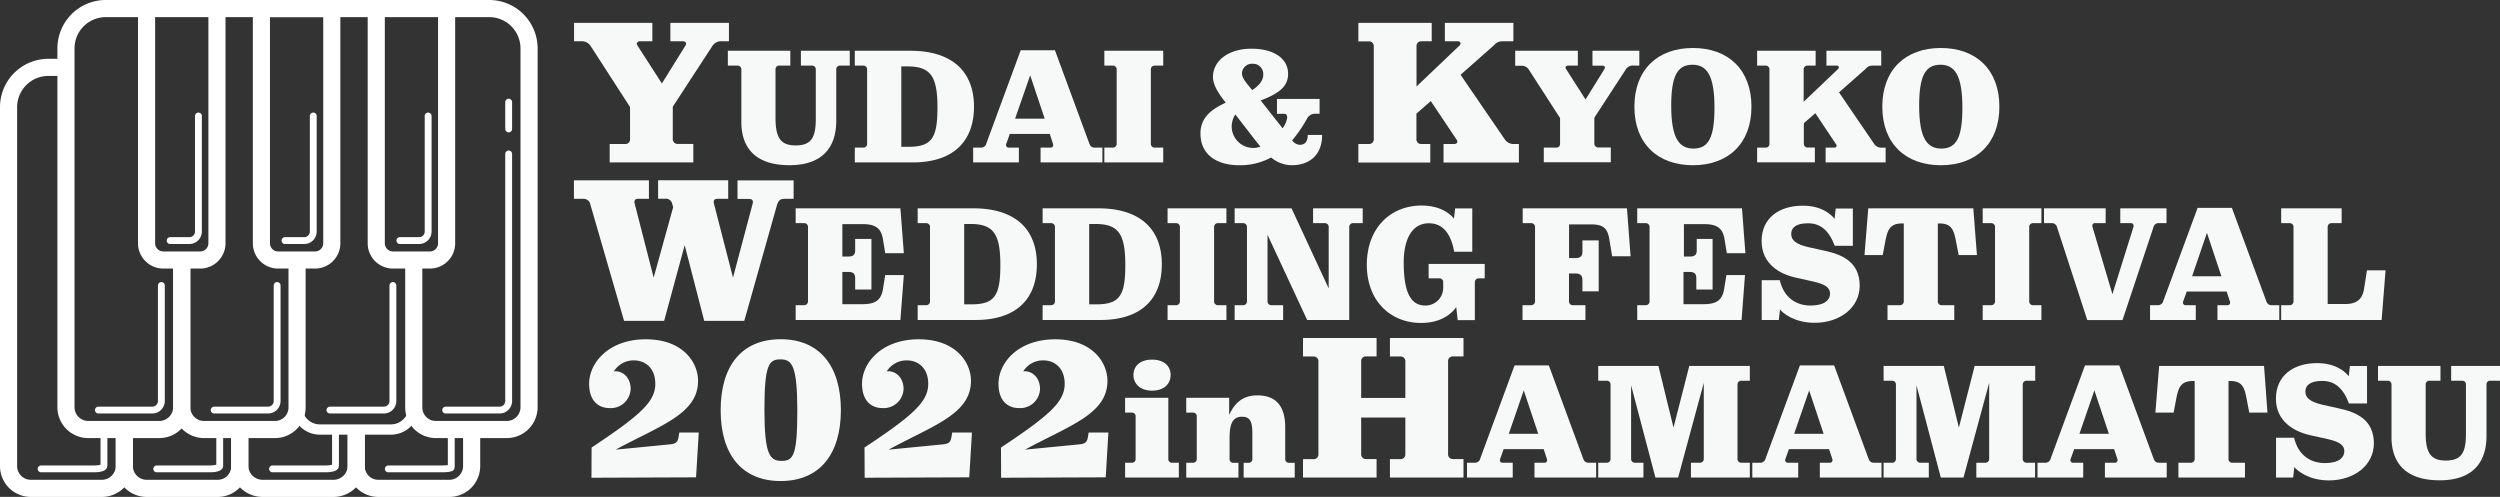 <svg xmlns="http://www.w3.org/2000/svg" viewBox="0 0 729.89 145.06"><rect x="0" y="0" width="729.89" height="145.06" fill="#333333" stroke="none"/><defs><style>.cls-1{fill:#f7f8f8;}.cls-2,.cls-3,.cls-4,.cls-5{fill:none;stroke:#fff;stroke-linejoin:round;}.cls-2,.cls-4,.cls-5{stroke-linecap:round;}.cls-2{stroke-width:2px;}.cls-3,.cls-4{stroke-width:5px;}.cls-5{stroke-width:3px;}</style></defs><g id="レイヤー_2" data-name="レイヤー 2"><g id="レイヤー_1-2" data-name="レイヤー 1"><path class="cls-1" d="M178,45h4.5a1.34,1.34,0,0,0,1.44-1.5v-9.3L172.42,16.35A3.08,3.08,0,0,0,169.6,15h-2V9.63h22.86V15h-3.54c-.6,0-1,.3-1,.72a1.56,1.56,0,0,0,.24.6l7.08,11,6.84-11a1.56,1.56,0,0,0,.24-.6c0-.42-.36-.72-1-.72h-3.6V9.63h17.1V15h-2A3,3,0,0,0,208,16.35L196.42,34.11v9.36a1.39,1.39,0,0,0,1.5,1.5h4.5v5.4H178Z" transform="translate(0 -2.95)"/><path class="cls-1" d="M216.44,38.51V23.3a1.1,1.1,0,0,0-1.16-1.2H212.5V17.77h18.24V22.1h-3.17a1.07,1.07,0,0,0-1.15,1.2V37.41c0,5.61,1.39,8,5.86,8s5.9-2.16,5.9-7.78V23.3A1.1,1.1,0,0,0,237,22.1h-3.17V17.77h14.26V22.1h-2.79a1.08,1.08,0,0,0-1.15,1.2V38.18c0,7.68-3.93,13-13.68,13S216.44,46.29,216.44,38.51Z" transform="translate(0 -2.95)"/><path class="cls-1" d="M249.56,46.05H252a1.1,1.1,0,0,0,1.16-1.2V23.3A1.1,1.1,0,0,0,252,22.1h-2.44V17.77h16.22c12.19,0,18.58,6.05,18.58,16.33s-6.19,16.27-17.91,16.27H249.56Zm15.6-.24c6.86,0,8.54-2.5,8.54-11.47,0-9.12-2-12-8.74-12h-1.82V45.81Z" transform="translate(0 -2.95)"/><path class="cls-1" d="M321.85,46.05v4.32H303.8V46.05h2.88a.74.74,0,0,0,.81-.77,1.09,1.09,0,0,0-.09-.43l-.91-2.79H294.82l-1,2.79a1.09,1.09,0,0,0-.1.43.77.77,0,0,0,.87.77h2.88v4.32H284.12V46.05h2.16a1.6,1.6,0,0,0,1.72-1.3l10-27.12h10l10,27.12c.33.92.72,1.3,1.72,1.3ZM305,37.6l-4.23-12.67L296.36,37.6Z" transform="translate(0 -2.95)"/><path class="cls-1" d="M322.42,46.05h2.45a1.1,1.1,0,0,0,1.15-1.2V23.3a1.1,1.1,0,0,0-1.15-1.2h-2.45V17.77h17.19V22.1h-2.45A1.1,1.1,0,0,0,336,23.3V44.85a1.1,1.1,0,0,0,1.16,1.2h2.45v4.32H322.42Z" transform="translate(0 -2.95)"/><path class="cls-1" d="M386,42.35c0,6-3.84,8.84-8.88,8.84a9.5,9.5,0,0,1-6-2.26,19,19,0,0,1-9.31,2.26c-6.48,0-11.33-3-11.33-9.27,0-4.85,3.51-7.2,7.39-9-1.68-2.07-3.74-4.95-3.74-7.49,0-4.71,4.51-8.26,11.23-8.26s10.71,3,10.71,7.3c0,4.13-3.27,5.95-8,7.82l6.39,8.11a6.71,6.71,0,0,0,1.34-3.07c0-.91-.34-1.15-.91-1.15h-2.07V31.84h12.44v4.32h-1.54a2.63,2.63,0,0,0-2.06,1.3,37.7,37.7,0,0,1-4.42,6.48,3.05,3.05,0,0,0,2.16,1.29c1.44,0,2.4-.72,2.4-2.88Zm-20,3.8a5.94,5.94,0,0,0,2-.39c-.67-.77-1.29-1.58-1.92-2.4l-5.42-7a6.66,6.66,0,0,0-1.06,3.79A6.33,6.33,0,0,0,366,46.15ZM362.6,24.3c0,1.4,1,2.55,3,4.95,2.26-1.49,3.22-3,3.22-4.51a3,3,0,0,0-3.12-3.17A2.9,2.9,0,0,0,362.6,24.3Z" transform="translate(0 -2.95)"/><path class="cls-1" d="M443.45,45v5.4h-22V45h3.12c.54,0,.9-.3.9-.72a1,1,0,0,0-.24-.6l-7.5-11.22-4.2,3.66v7.38A1.37,1.37,0,0,0,415,45h2.58v5.4h-21V45h3.06a1.37,1.37,0,0,0,1.44-1.5V16.53a1.37,1.37,0,0,0-1.44-1.5h-3.06V9.63H418V15H415a1.37,1.37,0,0,0-1.44,1.5v11.7l12.6-12a.73.73,0,0,0,.24-.54c0-.36-.24-.66-.78-.66h-3.78V9.63h20V15h-3.12a3.05,3.05,0,0,0-2.52,1.14l-9.78,8.64,12.9,18.84A3.11,3.11,0,0,0,442.07,45Z" transform="translate(0 -2.95)"/><path class="cls-1" d="M450.72,46.05h3.6a1.07,1.07,0,0,0,1.15-1.2V37.41l-9.21-14.26a2.47,2.47,0,0,0-2.26-1h-1.63V17.77h18.29V22.1h-2.83c-.48,0-.77.24-.77.57a1.14,1.14,0,0,0,.19.48L462.91,32l5.48-8.83a1.29,1.29,0,0,0,.19-.48c0-.33-.29-.57-.77-.57h-2.88V17.77h13.68V22.1H477a2.41,2.41,0,0,0-2.26,1l-9.26,14.21v7.49a1.11,1.11,0,0,0,1.2,1.2h3.6v4.32H450.72Z" transform="translate(0 -2.95)"/><path class="cls-1" d="M477.17,34.1c0-10.8,6.77-17.14,17.09-17.14s17.09,6.34,17.09,17.14-6.82,17.09-17.09,17.09S477.17,44.9,477.17,34.1Zm23.38.28c0-9.69-2.36-12.53-6.44-12.53-4.41,0-6.19,3.32-6.19,12,0,9.69,2.45,12.48,6.53,12.48C498.87,46.29,500.55,43,500.55,34.38Z" transform="translate(0 -2.95)"/><path class="cls-1" d="M550.52,46.05v4.32H533V46.05h2.49c.43,0,.72-.24.72-.58A.76.76,0,0,0,536,45l-6-9-3.36,2.92v5.91a1.1,1.1,0,0,0,1.15,1.2h2.07v4.32H513V46.05h2.45a1.1,1.1,0,0,0,1.15-1.2V23.3a1.1,1.1,0,0,0-1.15-1.2H513V17.77h17.09V22.1h-2.35a1.1,1.1,0,0,0-1.15,1.2v9.36l10.08-9.6a.62.62,0,0,0,.19-.44c0-.28-.19-.52-.62-.52h-3V17.77h16V22.1h-2.5a2.42,2.42,0,0,0-2,.91l-7.83,6.91L547.2,45a2.5,2.5,0,0,0,2.21,1.06Z" transform="translate(0 -2.95)"/><path class="cls-1" d="M549.55,34.1c0-10.8,6.77-17.14,17.09-17.14s17.09,6.34,17.09,17.14-6.82,17.09-17.09,17.09S549.55,44.9,549.55,34.1Zm23.38.28c0-9.69-2.35-12.53-6.43-12.53-4.42,0-6.19,3.32-6.19,12,0,9.69,2.44,12.48,6.52,12.48C571.25,46.29,572.93,43,572.93,34.38Z" transform="translate(0 -2.95)"/><path class="cls-1" d="M172.36,62.65A2,2,0,0,0,170.2,61h-2.64v-5.4h21.9V61h-3.24c-.66,0-1,.36-1,.9a3.1,3.1,0,0,0,.12.66L190.84,84l5.7-20.58-.3-1a1.84,1.84,0,0,0-2.1-1.44h-2v-5.4h20.46V61h-3.24c-.66,0-1,.36-1,.9a3.1,3.1,0,0,0,.12.66L214,84l5.7-21.42a3.1,3.1,0,0,0,.12-.66c0-.54-.42-.9-1.08-.9h-3.42v-5.4H231.7V61h-2.64c-1.26,0-1.74.48-2.16,1.62l-9.6,34H205.6l-5.7-22.08-6,22.08H182.2Z" transform="translate(0 -2.95)"/><path class="cls-1" d="M232.3,92.05h2.4a1.11,1.11,0,0,0,1.2-1.2V69.3a1.11,1.11,0,0,0-1.2-1.2h-2.4V63.77h30.58l1,13.11h-5.43l-.67-4.13c-.57-3.5-2.59-4.37-6.09-4.37h-5.76v9.46h1.82c1.34,0,1.92-.53,1.92-1.82V72.7h4.75V87.49h-4.75V84.18c0-1.3-.58-1.83-1.92-1.83h-1.82v9.41h5.76c3.55,0,5.52-.91,6.09-4.37l.67-4.13h5.43l-1,13.11H232.3Z" transform="translate(0 -2.95)"/><path class="cls-1" d="M267.92,92.05h2.44a1.1,1.1,0,0,0,1.16-1.2V69.3a1.1,1.1,0,0,0-1.16-1.2h-2.44V63.77h16.22c12.19,0,18.58,6,18.58,16.33s-6.19,16.27-17.91,16.27H267.92Zm15.6-.24c6.86,0,8.54-2.5,8.54-11.47,0-9.12-2-12-8.74-12H281.5V91.81Z" transform="translate(0 -2.95)"/><path class="cls-1" d="M304.4,92.05h2.44a1.1,1.1,0,0,0,1.16-1.2V69.3a1.1,1.1,0,0,0-1.16-1.2H304.4V63.77h16.22c12.19,0,18.58,6,18.58,16.33S333,96.37,321.29,96.37H304.4Zm15.6-.24c6.86,0,8.54-2.5,8.54-11.47,0-9.12-2-12-8.73-12H318V91.81Z" transform="translate(0 -2.95)"/><path class="cls-1" d="M340.88,92.05h2.44a1.1,1.1,0,0,0,1.16-1.2V69.3a1.1,1.1,0,0,0-1.16-1.2h-2.44V63.77h17.18V68.1h-2.45a1.1,1.1,0,0,0-1.15,1.2V90.85a1.1,1.1,0,0,0,1.15,1.2h2.45v4.32H340.88Z" transform="translate(0 -2.95)"/><path class="cls-1" d="M397.85,63.77V68.1h-2.73a1.11,1.11,0,0,0-1.2,1.2V96.37H381.63L370.06,71.5V90.85a1.1,1.1,0,0,0,1.15,1.2h3.41v4.32H360.46V92.05h2.45a1.1,1.1,0,0,0,1.15-1.2V69.3a1.1,1.1,0,0,0-1.15-1.2h-2.45V63.77h16.61l10.85,23.38V69.3a1.11,1.11,0,0,0-1.2-1.2h-3.36V63.77Z" transform="translate(0 -2.95)"/><path class="cls-1" d="M399.05,80.24c0-10.61,6.82-17.28,16-17.28,5.33,0,8.25,2.3,9.45,3.84l.34-3h5V76.45h-5.28c-1-5.57-3.5-8.31-7.39-8.31-5.23,0-7.35,5.19-7.35,11.43,0,10,2.74,12.58,6.34,12.58a5.17,5.17,0,0,0,5.19-5.43v-1.3a1.08,1.08,0,0,0-1.16-1.2H417.1V80h16.37v4.22h-1.68a1.11,1.11,0,0,0-1.2,1.2v11h-5l-.43-3.79c-2,2.73-5.38,4.61-10.32,4.61C405.87,97.19,399.05,90.75,399.05,80.24Z" transform="translate(0 -2.95)"/><path class="cls-1" d="M444.51,92.05H447a1.1,1.1,0,0,0,1.16-1.2V69.3A1.1,1.1,0,0,0,447,68.1h-2.44V63.77H475l1.06,14h-5.38l-.82-4.94c-.57-3.5-2-4.37-5.52-4.37h-6.24v9.84H460c1.35,0,2-.57,2-1.87V73.14h4.75V88H462V84.71c0-1.3-.62-1.92-2-1.92h-1.92v8.06a1.1,1.1,0,0,0,1.15,1.2h3.65v4.32H444.51Z" transform="translate(0 -2.95)"/><path class="cls-1" d="M478,92.05h2.4a1.11,1.11,0,0,0,1.2-1.2V69.3a1.11,1.11,0,0,0-1.2-1.2H478V63.77h30.58l1,13.11h-5.42l-.68-4.13c-.57-3.5-2.59-4.37-6.09-4.37h-5.76v9.46h1.82c1.35,0,1.92-.53,1.92-1.82V72.7H500V87.49h-4.75V84.18c0-1.3-.57-1.83-1.92-1.83h-1.82v9.41h5.76c3.55,0,5.52-.91,6.09-4.37l.68-4.13h5.42l-1,13.11H478Z" transform="translate(0 -2.95)"/><path class="cls-1" d="M519.67,93.3l-.33,3.07h-5V84.75h5.28c1.2,5.14,4.8,7.4,9,7.4s5.67-1.73,5.67-3.46-1.3-2.74-4.9-3.55l-5-1.11c-4.71-1-10.08-4-10.08-10.7S519.39,63,526.35,63c5.71,0,8.45,2.78,9.26,3.84l.34-3h5V74.72h-5.28c-1.78-4.7-4.32-6.58-7.83-6.58s-4.89,1.3-4.89,3.12,1.39,3,5,3.84l5,1.11c4.71,1.05,10,3.12,10,10.17,0,6.34-5.71,10.81-13.15,10.81C523.9,97.19,520.54,94.4,519.67,93.3Z" transform="translate(0 -2.95)"/><path class="cls-1" d="M551.07,92.05h3.55a1.11,1.11,0,0,0,1.2-1.2V68.19h-.53c-3.36,0-4.17,1.73-4.8,4.9l-.82,4.32h-5.32l1.1-13.64h30.67l1.06,13.64h-5.33L571,73.09c-.63-3.22-1.4-4.9-4.76-4.9h-.48V90.85a1.08,1.08,0,0,0,1.16,1.2h3.64v4.32H551.07Z" transform="translate(0 -2.95)"/><path class="cls-1" d="M578.86,92.05h2.45a1.1,1.1,0,0,0,1.15-1.2V69.3a1.1,1.1,0,0,0-1.15-1.2h-2.45V63.77H596V68.1H593.6a1.1,1.1,0,0,0-1.16,1.2V90.85a1.1,1.1,0,0,0,1.16,1.2H596v4.32H578.86Z" transform="translate(0 -2.95)"/><path class="cls-1" d="M632.52,63.77V68.1h-2.11a1.56,1.56,0,0,0-1.73,1.29l-9,27H609.39l-8.79-27a1.59,1.59,0,0,0-1.73-1.29h-2.11V63.77h18V68.1h-3.07a.72.72,0,0,0-.82.76,1.61,1.61,0,0,0,.1.53l5.76,19.44,6.09-19.44a1.61,1.61,0,0,0,.1-.53.74.74,0,0,0-.81-.76h-3.08V63.77Z" transform="translate(0 -2.95)"/><path class="cls-1" d="M665.45,92.05v4.32H647.4V92.05h2.88a.75.75,0,0,0,.82-.77,1.09,1.09,0,0,0-.1-.43l-.91-2.78H638.43l-1,2.78a1.09,1.09,0,0,0-.1.43.76.76,0,0,0,.86.77h2.88v4.32H627.72V92.05h2.16a1.62,1.62,0,0,0,1.73-1.3l10-27.12h10l10,27.12c.34.92.72,1.3,1.73,1.3Zm-16.9-8.45-4.22-12.67L640,83.6Z" transform="translate(0 -2.95)"/><path class="cls-1" d="M666,92.05h2.44a1.1,1.1,0,0,0,1.16-1.2V69.3a1.1,1.1,0,0,0-1.16-1.2H666V63.77h17.66V68.1h-2.93a1.1,1.1,0,0,0-1.15,1.2V91.71h5.09c3.21,0,5-1.24,5.52-4.37l.86-5.47h5.43l-1.15,14.5H666Z" transform="translate(0 -2.95)"/><path class="cls-1" d="M172.72,133.61c14.1-9.36,18.6-13.32,18.6-18.6,0-4.5-2.82-6.84-6.24-6.84a6.75,6.75,0,0,0-5.88,3.24,1.85,1.85,0,0,1,.54-.06c2.28,0,4.38,2,4.38,5.16a5.79,5.79,0,0,1-6.18,5.58c-3.12,0-5.94-2-5.94-7.08,0-6.18,5.76-13,16.56-13s15.24,6.72,15.24,12.12c0,9.72-11,13-24.06,20.1l16-1.56c1.56-.18,2.1-.66,2.34-2l.24-1.44H204l-.78,13.08-30.54.12Z" transform="translate(0 -2.95)"/><path class="cls-1" d="M210.4,122.69c0-12.9,6.12-20.7,17.52-20.7s17.58,7.86,17.58,20.7-6.18,20.7-17.58,20.7S210.4,135.59,210.4,122.69Zm22.38.18c0-13.2-1.56-15-4.92-15s-4.68,1.5-4.68,14.7,1.62,14.94,5,14.94S232.78,136.07,232.78,122.87Z" transform="translate(0 -2.95)"/><path class="cls-1" d="M252.4,133.61c14.1-9.36,18.6-13.32,18.6-18.6,0-4.5-2.82-6.84-6.24-6.84a6.75,6.75,0,0,0-5.88,3.24,1.85,1.85,0,0,1,.54-.06c2.28,0,4.38,2,4.38,5.16a5.79,5.79,0,0,1-6.18,5.58c-3.12,0-5.94-2-5.94-7.08,0-6.18,5.76-13,16.56-13s15.24,6.72,15.24,12.12c0,9.72-11,13-24.06,20.1l16-1.56c1.56-.18,2.1-.66,2.34-2l.24-1.44h5.76l-.78,13.08-30.54.12Z" transform="translate(0 -2.95)"/><path class="cls-1" d="M292.24,133.61c14.1-9.36,18.6-13.32,18.6-18.6,0-4.5-2.82-6.84-6.24-6.84a6.75,6.75,0,0,0-5.88,3.24,1.85,1.85,0,0,1,.54-.06c2.28,0,4.38,2,4.38,5.16a5.79,5.79,0,0,1-6.18,5.58c-3.12,0-5.94-2-5.94-7.08,0-6.18,5.76-13,16.56-13s15.24,6.72,15.24,12.12c0,9.72-11,13-24.06,20.1l16-1.56c1.56-.18,2.1-.66,2.34-2l.24-1.44h5.76l-.78,13.08-30.54.12Z" transform="translate(0 -2.95)"/><path class="cls-1" d="M328.48,138.05h1.92a1.06,1.06,0,0,0,1.15-1.15V124.56a1.06,1.06,0,0,0-1.15-1.15h-1.92v-4.32H341.1V136.9a1.06,1.06,0,0,0,1.15,1.15h1.92v4.32H328.48Zm2.44-25.63c0-2.45,1.78-4.47,5.43-4.47s5.42,2,5.42,4.47S340,117,336.35,117,330.92,114.82,330.92,112.42Z" transform="translate(0 -2.95)"/><path class="cls-1" d="M346.33,138.05h1.92a1.06,1.06,0,0,0,1.15-1.15V124.56a1.06,1.06,0,0,0-1.15-1.15h-1.92v-4.32h12.53v5c1.2-2.5,3.17-5.71,8.21-5.71,5.52,0,8.16,3.17,8.16,9.36v9.17a1.06,1.06,0,0,0,1.15,1.15H378v4.32H363.09v-4.32h1.39a1.06,1.06,0,0,0,1.15-1.15v-7.54c0-3.55-.82-4.75-3-4.75-2.88,0-3.65,2.26-3.65,6.29v6a1.06,1.06,0,0,0,1.15,1.15h1.44v4.32H346.33Z" transform="translate(0 -2.95)"/><path class="cls-1" d="M422.78,108.53v26.94a1.37,1.37,0,0,0,1.44,1.5h3.06v5.4H405.8V137h3.06a1.37,1.37,0,0,0,1.44-1.5V124.85H397.4v10.62a1.37,1.37,0,0,0,1.44,1.5h3.06v5.4H380.42V137h3.06a1.37,1.37,0,0,0,1.44-1.5V108.53a1.37,1.37,0,0,0-1.44-1.5h-3.06v-5.4H401.9V107h-3.06a1.37,1.37,0,0,0-1.44,1.5v10.62h12.9V108.53a1.37,1.37,0,0,0-1.44-1.5H405.8v-5.4h21.48V107h-3.06A1.37,1.37,0,0,0,422.78,108.53Z" transform="translate(0 -2.95)"/><path class="cls-1" d="M466,138.05v4.32H448v-4.32h2.88a.75.75,0,0,0,.81-.77,1.31,1.31,0,0,0-.09-.43l-.92-2.78H439l-1,2.78a1.09,1.09,0,0,0-.1.43.77.77,0,0,0,.87.77h2.88v4.32H428.3v-4.32h2.16a1.61,1.61,0,0,0,1.73-1.3l10-27.12h10l10,27.12c.34.92.72,1.3,1.73,1.3Zm-16.9-8.45-4.23-12.67-4.37,12.67Z" transform="translate(0 -2.95)"/><path class="cls-1" d="M507.27,115.3v21.55a1.1,1.1,0,0,0,1.15,1.2h2.45v4.32H493.68v-4.32h2.55a1.11,1.11,0,0,0,1.2-1.2V114.72l-7.49,27.65h-6.63l-7.1-26.93v21.41a1.1,1.1,0,0,0,1.15,1.2h2.45v4.32h-13.2v-4.32h2.45a1.1,1.1,0,0,0,1.15-1.2V115.3a1.1,1.1,0,0,0-1.15-1.2h-2.45v-4.32h17.57l4.41,18,4.61-18h17.67v4.32h-2.45A1.1,1.1,0,0,0,507.27,115.3Z" transform="translate(0 -2.95)"/><path class="cls-1" d="M549.31,138.05v4.32h-18v-4.32h2.88a.75.75,0,0,0,.82-.77,1.31,1.31,0,0,0-.09-.43l-.92-2.78H522.29l-1,2.78a1.09,1.09,0,0,0-.1.43.77.77,0,0,0,.87.77H525v4.32h-13.4v-4.32h2.16a1.61,1.61,0,0,0,1.73-1.3l10-27.12h10l10,27.12c.34.92.72,1.3,1.73,1.3Zm-16.89-8.45-4.23-12.67-4.37,12.67Z" transform="translate(0 -2.95)"/><path class="cls-1" d="M590.55,115.3v21.55a1.1,1.1,0,0,0,1.15,1.2h2.45v4.32H577v-4.32h2.55a1.11,1.11,0,0,0,1.2-1.2V114.72l-7.49,27.65h-6.63l-7.1-26.93v21.41a1.1,1.1,0,0,0,1.15,1.2h2.45v4.32h-13.2v-4.32h2.45a1.1,1.1,0,0,0,1.15-1.2V115.3a1.1,1.1,0,0,0-1.15-1.2h-2.45v-4.32h17.57l4.41,18,4.61-18h17.67v4.32H591.7A1.1,1.1,0,0,0,590.55,115.3Z" transform="translate(0 -2.95)"/><path class="cls-1" d="M632.59,138.05v4.32H614.54v-4.32h2.88a.75.75,0,0,0,.82-.77,1.09,1.09,0,0,0-.1-.43l-.91-2.78H605.57l-1,2.78a1.09,1.09,0,0,0-.1.43.76.76,0,0,0,.86.77h2.88v4.32H594.86v-4.32H597a1.62,1.62,0,0,0,1.73-1.3l10-27.12h10l10,27.12c.34.92.72,1.3,1.73,1.3ZM615.7,129.6l-4.23-12.67L607.1,129.6Z" transform="translate(0 -2.95)"/><path class="cls-1" d="M636,138.05h3.55a1.11,1.11,0,0,0,1.2-1.2V114.19h-.53c-3.36,0-4.17,1.73-4.8,4.9l-.81,4.32h-5.33l1.1-13.63H661l1,13.63h-5.32l-.82-4.32c-.62-3.22-1.39-4.9-4.75-4.9h-.48v22.66a1.07,1.07,0,0,0,1.15,1.2h3.65v4.32H636Z" transform="translate(0 -2.95)"/><path class="cls-1" d="M669.84,139.3l-.34,3.07h-5V130.75h5.28c1.2,5.14,4.8,7.4,9,7.4s5.66-1.73,5.66-3.46-1.29-2.74-4.89-3.55l-5-1.11c-4.7-1.05-10.08-4-10.08-10.7s5.09-10.37,12-10.37c5.71,0,8.45,2.78,9.27,3.84l.33-3h5v10.94h-5.28c-1.77-4.7-4.32-6.58-7.82-6.58s-4.9,1.3-4.9,3.12,1.39,3,5,3.84l5,1.11c4.7,1.05,10,3.12,10,10.18,0,6.33-5.71,10.8-13.15,10.8C674.06,143.19,670.7,140.4,669.84,139.3Z" transform="translate(0 -2.95)"/><path class="cls-1" d="M698.21,130.51V115.3a1.1,1.1,0,0,0-1.16-1.2h-2.78v-4.32h18.24v4.32h-3.17a1.08,1.08,0,0,0-1.15,1.2v14.11c0,5.62,1.39,8,5.86,8s5.9-2.16,5.9-7.78V115.3a1.1,1.1,0,0,0-1.15-1.2h-3.17v-4.32h14.26v4.32h-2.78a1.08,1.08,0,0,0-1.16,1.2v14.88c0,7.68-3.93,13-13.68,13S698.21,138.29,698.21,130.51Z" transform="translate(0 -2.95)"/><path class="cls-2" d="M113.36,139.84h15.75c1.46,0,2.64-.18,2.64-.41V128.35" transform="translate(0 -2.95)"/><path class="cls-2" d="M79.56,139.84H95.31c1.46,0,2.64-.38,2.64-.84V128.35" transform="translate(0 -2.95)"/><path class="cls-2" d="M45.76,139.84H61.51c1.46,0,2.64-.38,2.64-.84V128.35" transform="translate(0 -2.95)"/><path class="cls-2" d="M12,139.84H27.71c1.46,0,2.64-.38,2.64-.84V128.35" transform="translate(0 -2.95)"/><path class="cls-3" d="M36.3,128.35V139a6.57,6.57,0,0,1-6.66,6.53H9.07A6.5,6.5,0,0,1,2.5,139V34.28A11.62,11.62,0,0,1,14.16,22.62h5.1" transform="translate(0 -2.95)"/><path class="cls-3" d="M70,128.35V139a6.44,6.44,0,0,1-6.5,6.53H42.9A6.52,6.52,0,0,1,36.3,139V128.35" transform="translate(0 -2.95)"/><path class="cls-3" d="M104,128.35V139a6.64,6.64,0,0,1-6.75,6.53H76.72A6.66,6.66,0,0,1,70,139V128.35" transform="translate(0 -2.95)"/><path class="cls-3" d="M137.7,128.35V139a6.51,6.51,0,0,1-6.59,6.53H110.54A6.45,6.45,0,0,1,104,139V128.35" transform="translate(0 -2.95)"/><line class="cls-2" x1="148.51" y1="37.65" x2="148.51" y2="29.81"/><path class="cls-2" d="M130.12,122.67h15.76a2.64,2.64,0,0,0,2.63-2.64V47.9" transform="translate(0 -2.95)"/><path class="cls-2" d="M116.74,73.19h5.61A2.64,2.64,0,0,0,125,70.55V36.82" transform="translate(0 -2.95)"/><path class="cls-2" d="M83.21,73.19h5.61a2.64,2.64,0,0,0,2.64-2.64V36.82" transform="translate(0 -2.95)"/><path class="cls-2" d="M49.68,73.19h5.61a2.64,2.64,0,0,0,2.64-2.64V36.82" transform="translate(0 -2.95)"/><path class="cls-2" d="M96.33,122.67h15.75a2.64,2.64,0,0,0,2.63-2.64V86.3" transform="translate(0 -2.95)"/><path class="cls-2" d="M62.53,122.67H78.28A2.64,2.64,0,0,0,80.91,120V86.3" transform="translate(0 -2.95)"/><path class="cls-2" d="M28.73,122.67H44.48A2.64,2.64,0,0,0,47.11,120V86.3" transform="translate(0 -2.95)"/><path class="cls-4" d="M53.06,79.41v42.41a6.57,6.57,0,0,1-6.66,6.53H25.84a6.5,6.5,0,0,1-6.58-6.53V17.11A11.62,11.62,0,0,1,30.92,5.45H43.33" transform="translate(0 -2.95)"/><path class="cls-4" d="M86.73,79v42.82a6.44,6.44,0,0,1-6.5,6.53H59.66a6.52,6.52,0,0,1-6.6-6.53V79.68" transform="translate(0 -2.95)"/><path class="cls-5" d="M120.8,79v42.82a6.65,6.65,0,0,1-6.75,6.53H93.48a6.65,6.65,0,0,1-6.75-6.53V79.27" transform="translate(0 -2.95)"/><path class="cls-4" d="M130.39,5.45h12.4a11.63,11.63,0,0,1,11.67,11.66V121.82a6.51,6.51,0,0,1-6.59,6.53H127.31a6.45,6.45,0,0,1-6.51-6.53V79.41" transform="translate(0 -2.95)"/><path class="cls-4" d="M58.5,78.86H47.63A4.89,4.89,0,0,1,42.79,74V5.45H63.34V74A4.89,4.89,0,0,1,58.5,78.86Z" transform="translate(0 -2.95)"/><path class="cls-4" d="M92,78.86H81.16A4.88,4.88,0,0,1,76.32,74V5.45H96.87V74A4.89,4.89,0,0,1,92,78.86Z" transform="translate(0 -2.95)"/><path class="cls-4" d="M125.55,78.86H114.69A4.88,4.88,0,0,1,109.85,74V5.45h20.54V74A4.88,4.88,0,0,1,125.55,78.86Z" transform="translate(0 -2.95)"/><line class="cls-4" x1="109.85" y1="2.5" x2="63.34" y2="2.5"/></g></g></svg>